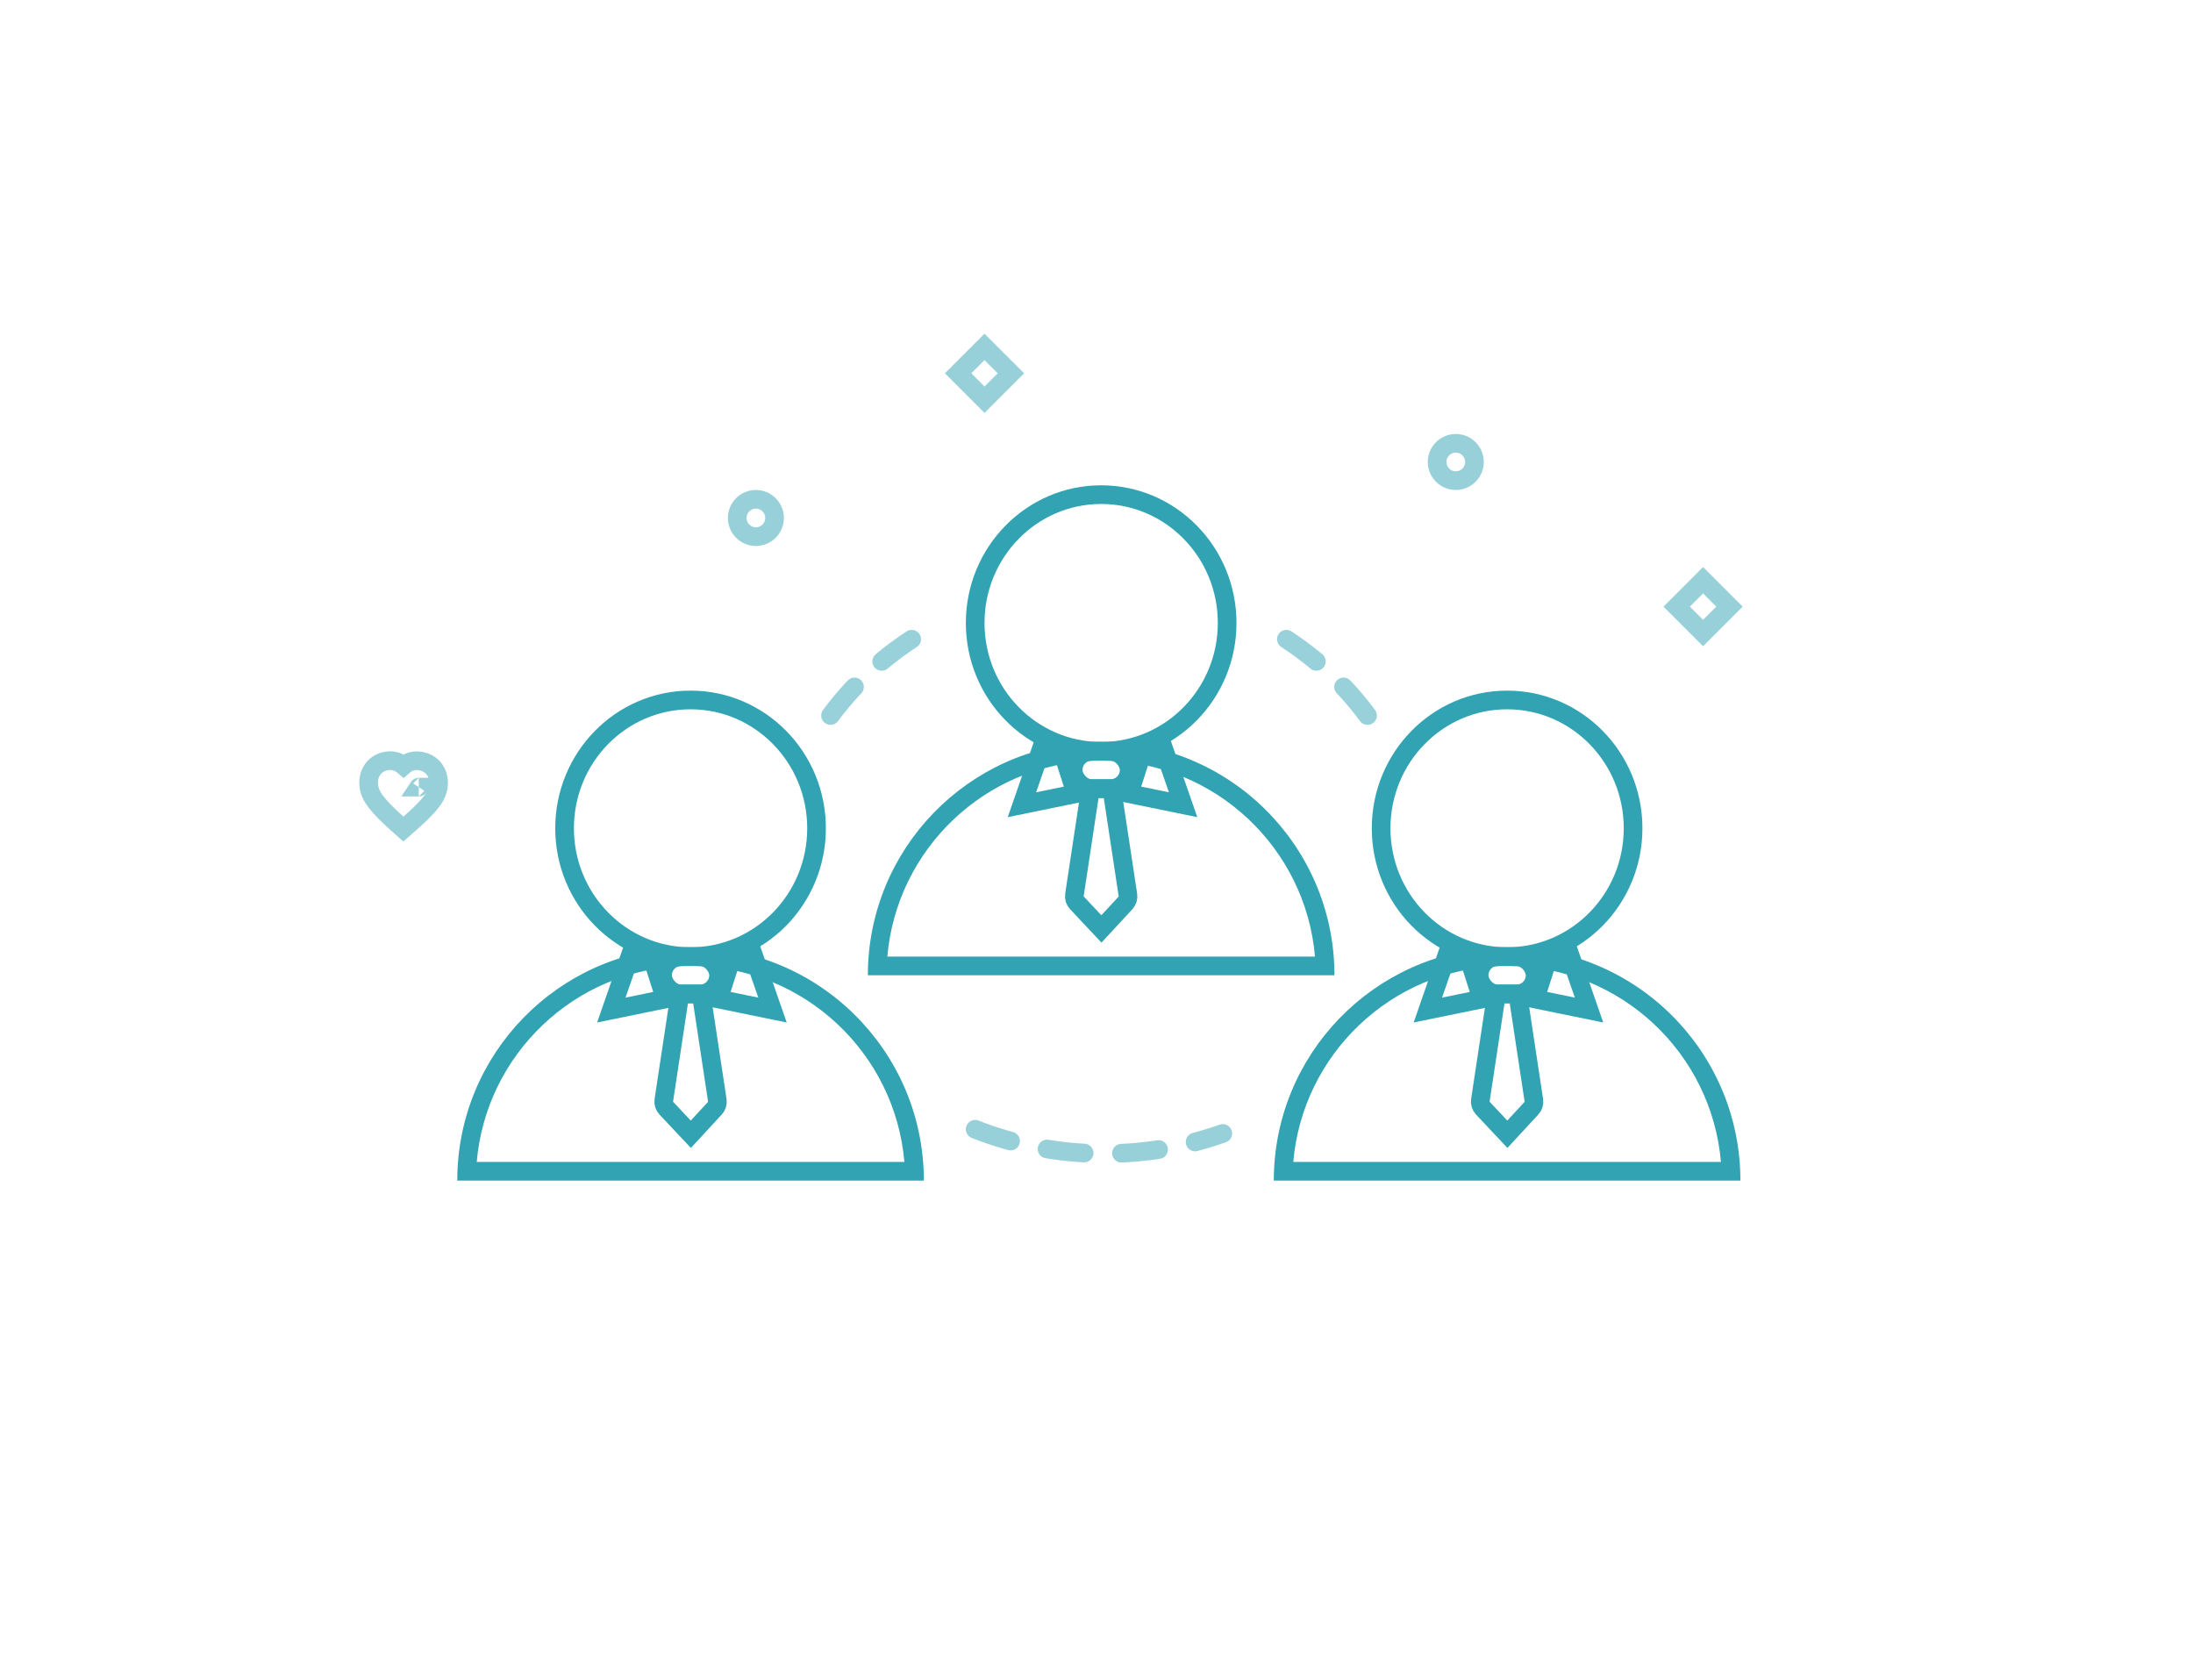 <?xml version="1.0" encoding="UTF-8"?>
<svg width="470px" height="360px" viewBox="0 0 470 360" version="1.1" xmlns="http://www.w3.org/2000/svg" xmlns:xlink="http://www.w3.org/1999/xlink">
    <!-- Generator: Sketch 59.1 (86144) - https://sketch.com -->
    <title>culture-img01</title>
    <desc>Created with Sketch.</desc>
    <g id="culture-img01" stroke="none" stroke-width="1" fill="none" fill-rule="evenodd">
        <g id="编组-5" opacity="0.663">
            <rect id="矩形" x="0" y="0" width="470" height="360"></rect>
        </g>
        <g id="编组-11备份-2" transform="translate(81, 71)">
            <rect id="矩形" stroke="#31A3B3" stroke-width="4" opacity="0.5" transform="translate(284, 59) rotate(45) translate(-284, -59) " x="280" y="55" width="8" height="8"></rect>
            <rect id="矩形" stroke="#31A3B3" stroke-width="4" opacity="0.5" transform="translate(130, 9) rotate(45) translate(-130, -9) " x="126" y="5" width="8" height="8"></rect>
            <circle id="椭圆形" stroke="#31A3B3" stroke-width="4" opacity="0.5" cx="231" cy="28" r="4"></circle>
            <circle id="椭圆形备份-2" stroke="#31A3B3" stroke-width="4" opacity="0.5" cx="81" cy="40" r="4"></circle>
            <path d="M8.751,97.678 C8.751,97.678 8.751,97.677 8.752,97.677 L8.75,97.679 C8.75,97.679 8.751,97.679 8.751,97.678 Z M5.488,93.095 C6.486,92.21 7.995,91.685 9.826,92.259 C11.137,92.673 12.142,93.588 12.644,94.847 C13.233,96.312 13.077,98.054 12.286,99.549 L12.285,99.552 C11.458,101.11 9.299,103.312 6.772,105.509 L5.444,106.664 L4.129,105.493 C1.619,103.256 -0.506,101.039 -1.315,99.472 C-2.09,97.966 -2.227,96.23 -1.624,94.763 C-1.103,93.508 -0.088,92.603 1.23,92.206 C1.681,92.071 2.14,92 2.594,92 C3.389,92 4.152,92.219 4.838,92.632 C5.002,92.73 5.158,92.836 5.305,92.949 C5.37,92.998 5.431,93.047 5.488,93.095 Z" id="路径" stroke="#31A3B3" stroke-width="4" opacity="0.5" fill-rule="nonzero"></path>
            <g id="编组-15" transform="translate(17, 33)">
                <g id="编组-18">
                    <g id="编组-18备份-2" transform="translate(0, 44)">
                        <ellipse id="椭圆形" stroke="#31A3B3" stroke-width="4" cx="50" cy="29.5" rx="27" ry="27.5"></ellipse>
                        <path d="M50,55 C77.338,55 99.552,76.94 99.993,104.173 L99.999,104.999 L9.81930581e-09,104.999 C9.81930581e-09,77.935 21.504,55.893 48.358,55.026 L49.173,55.007 L50,55 Z M49.27,59.006 L48.487,59.024 C25.07,59.78 6.155,78.009 4.172,100.999 L95.829,100.999 C93.821,77.683 74.432,59.377 50.734,59.006 L50.014,59 L49.27,59.006 Z" id="路径" fill="#31A3B3" fill-rule="nonzero"></path>
                        <rect id="矩形" stroke="#31A3B3" stroke-width="4" x="44" y="57" width="12" height="8" rx="4"></rect>
                        <path d="M47.72,65 L44.269,87.795 C44.177,88.402 44.369,89.017 44.789,89.465 L50.057,95.067 L55.226,89.473 C55.638,89.027 55.826,88.417 55.735,87.816 L52.28,65 L47.72,65 Z" id="矩形备份-7" stroke="#31A3B3" stroke-width="4"></path>
                        <polygon id="路径-2" stroke="#31A3B3" stroke-width="4" points="37.306 56.088 33.017 68.451 44.578 66.083 41.383 56.088"></polygon>
                        <polygon id="路径-2备份" stroke="#31A3B3" stroke-width="4" transform="translate(61.78, 62.27) scale(-1, 1) translate(-61.78, -62.27) " points="60.289 56.088 56 68.451 67.561 66.083 64.366 56.088"></polygon>
                    </g>
                    <g id="编组-18备份-4" transform="translate(175, 44)">
                        <ellipse id="椭圆形" stroke="#31A3B3" stroke-width="4" cx="50" cy="29.5" rx="27" ry="27.5"></ellipse>
                        <path d="M50,55 C77.338,55 99.552,76.94 99.993,104.173 L99.999,104.999 L9.81930581e-09,104.999 C9.81930581e-09,77.935 21.504,55.893 48.358,55.026 L49.173,55.007 L50,55 Z M49.27,59.006 L48.487,59.024 C25.07,59.78 6.155,78.009 4.172,100.999 L95.829,100.999 C93.821,77.683 74.432,59.377 50.734,59.006 L50.014,59 L49.27,59.006 Z" id="路径" fill="#31A3B3" fill-rule="nonzero"></path>
                        <rect id="矩形" stroke="#31A3B3" stroke-width="4" x="44" y="57" width="12" height="8" rx="4"></rect>
                        <path d="M47.72,65 L44.269,87.795 C44.177,88.402 44.369,89.017 44.789,89.465 L50.057,95.067 L55.226,89.473 C55.638,89.027 55.826,88.417 55.735,87.816 L52.28,65 L47.72,65 Z" id="矩形备份-7" stroke="#31A3B3" stroke-width="4"></path>
                        <polygon id="路径-2" stroke="#31A3B3" stroke-width="4" points="37.306 56.088 33.017 68.451 44.578 66.083 41.383 56.088"></polygon>
                        <polygon id="路径-2备份" stroke="#31A3B3" stroke-width="4" transform="translate(61.78, 62.27) scale(-1, 1) translate(-61.78, -62.27) " points="60.289 56.088 56 68.451 67.561 66.083 64.366 56.088"></polygon>
                    </g>
                    <g id="编组-18备份-5" transform="translate(88, 0)">
                        <ellipse id="椭圆形" stroke="#31A3B3" stroke-width="4" cx="50" cy="29.5" rx="27" ry="27.5"></ellipse>
                        <path d="M50,55 C77.338,55 99.552,76.94 99.993,104.173 L99.999,104.999 L9.81930581e-09,104.999 C9.81930581e-09,77.935 21.504,55.893 48.358,55.026 L49.173,55.007 L50,55 Z M49.27,59.006 L48.487,59.024 C25.07,59.78 6.155,78.009 4.172,100.999 L95.829,100.999 C93.821,77.683 74.432,59.377 50.734,59.006 L50.014,59 L49.27,59.006 Z" id="路径" fill="#31A3B3" fill-rule="nonzero"></path>
                        <rect id="矩形" stroke="#31A3B3" stroke-width="4" x="44" y="57" width="12" height="8" rx="4"></rect>
                        <path d="M47.72,65 L44.269,87.795 C44.177,88.402 44.369,89.017 44.789,89.465 L50.057,95.067 L55.226,89.473 C55.638,89.027 55.826,88.417 55.735,87.816 L52.28,65 L47.72,65 Z" id="矩形备份-7" stroke="#31A3B3" stroke-width="4"></path>
                        <polygon id="路径-2" stroke="#31A3B3" stroke-width="4" points="37.306 56.088 33.017 68.451 44.578 66.083 41.383 56.088"></polygon>
                        <polygon id="路径-2备份" stroke="#31A3B3" stroke-width="4" transform="translate(61.78, 62.27) scale(-1, 1) translate(-61.78, -62.27) " points="60.289 56.088 56 68.451 67.561 66.083 64.366 56.088"></polygon>
                    </g>
                </g>
                <path d="M111,138 C119.502,141.357 128.877,143.217 138.727,143.217 C147.664,143.217 156.211,141.686 164.069,138.894" id="路径" stroke="#31A3B3" stroke-width="4" opacity="0.5" stroke-linecap="round" stroke-dasharray="8"></path>
                <g id="编组-19" transform="translate(80, 30)" opacity="0.5" stroke="#31A3B3" stroke-dasharray="8" stroke-linecap="round" stroke-width="4">
                    <path d="M115.088,19.335 C109.293,11.475 101.64,4.854 92.704,1.20792265e-13" id="路径"></path>
                    <path d="M22.384,19.335 C16.589,11.475 8.936,4.854 2.84217094e-14,1.20792265e-13" id="路径备份-2" transform="translate(11.192, 9.668) scale(-1, 1) translate(-11.192, -9.668) "></path>
                </g>
            </g>
        </g>
    </g>
</svg>